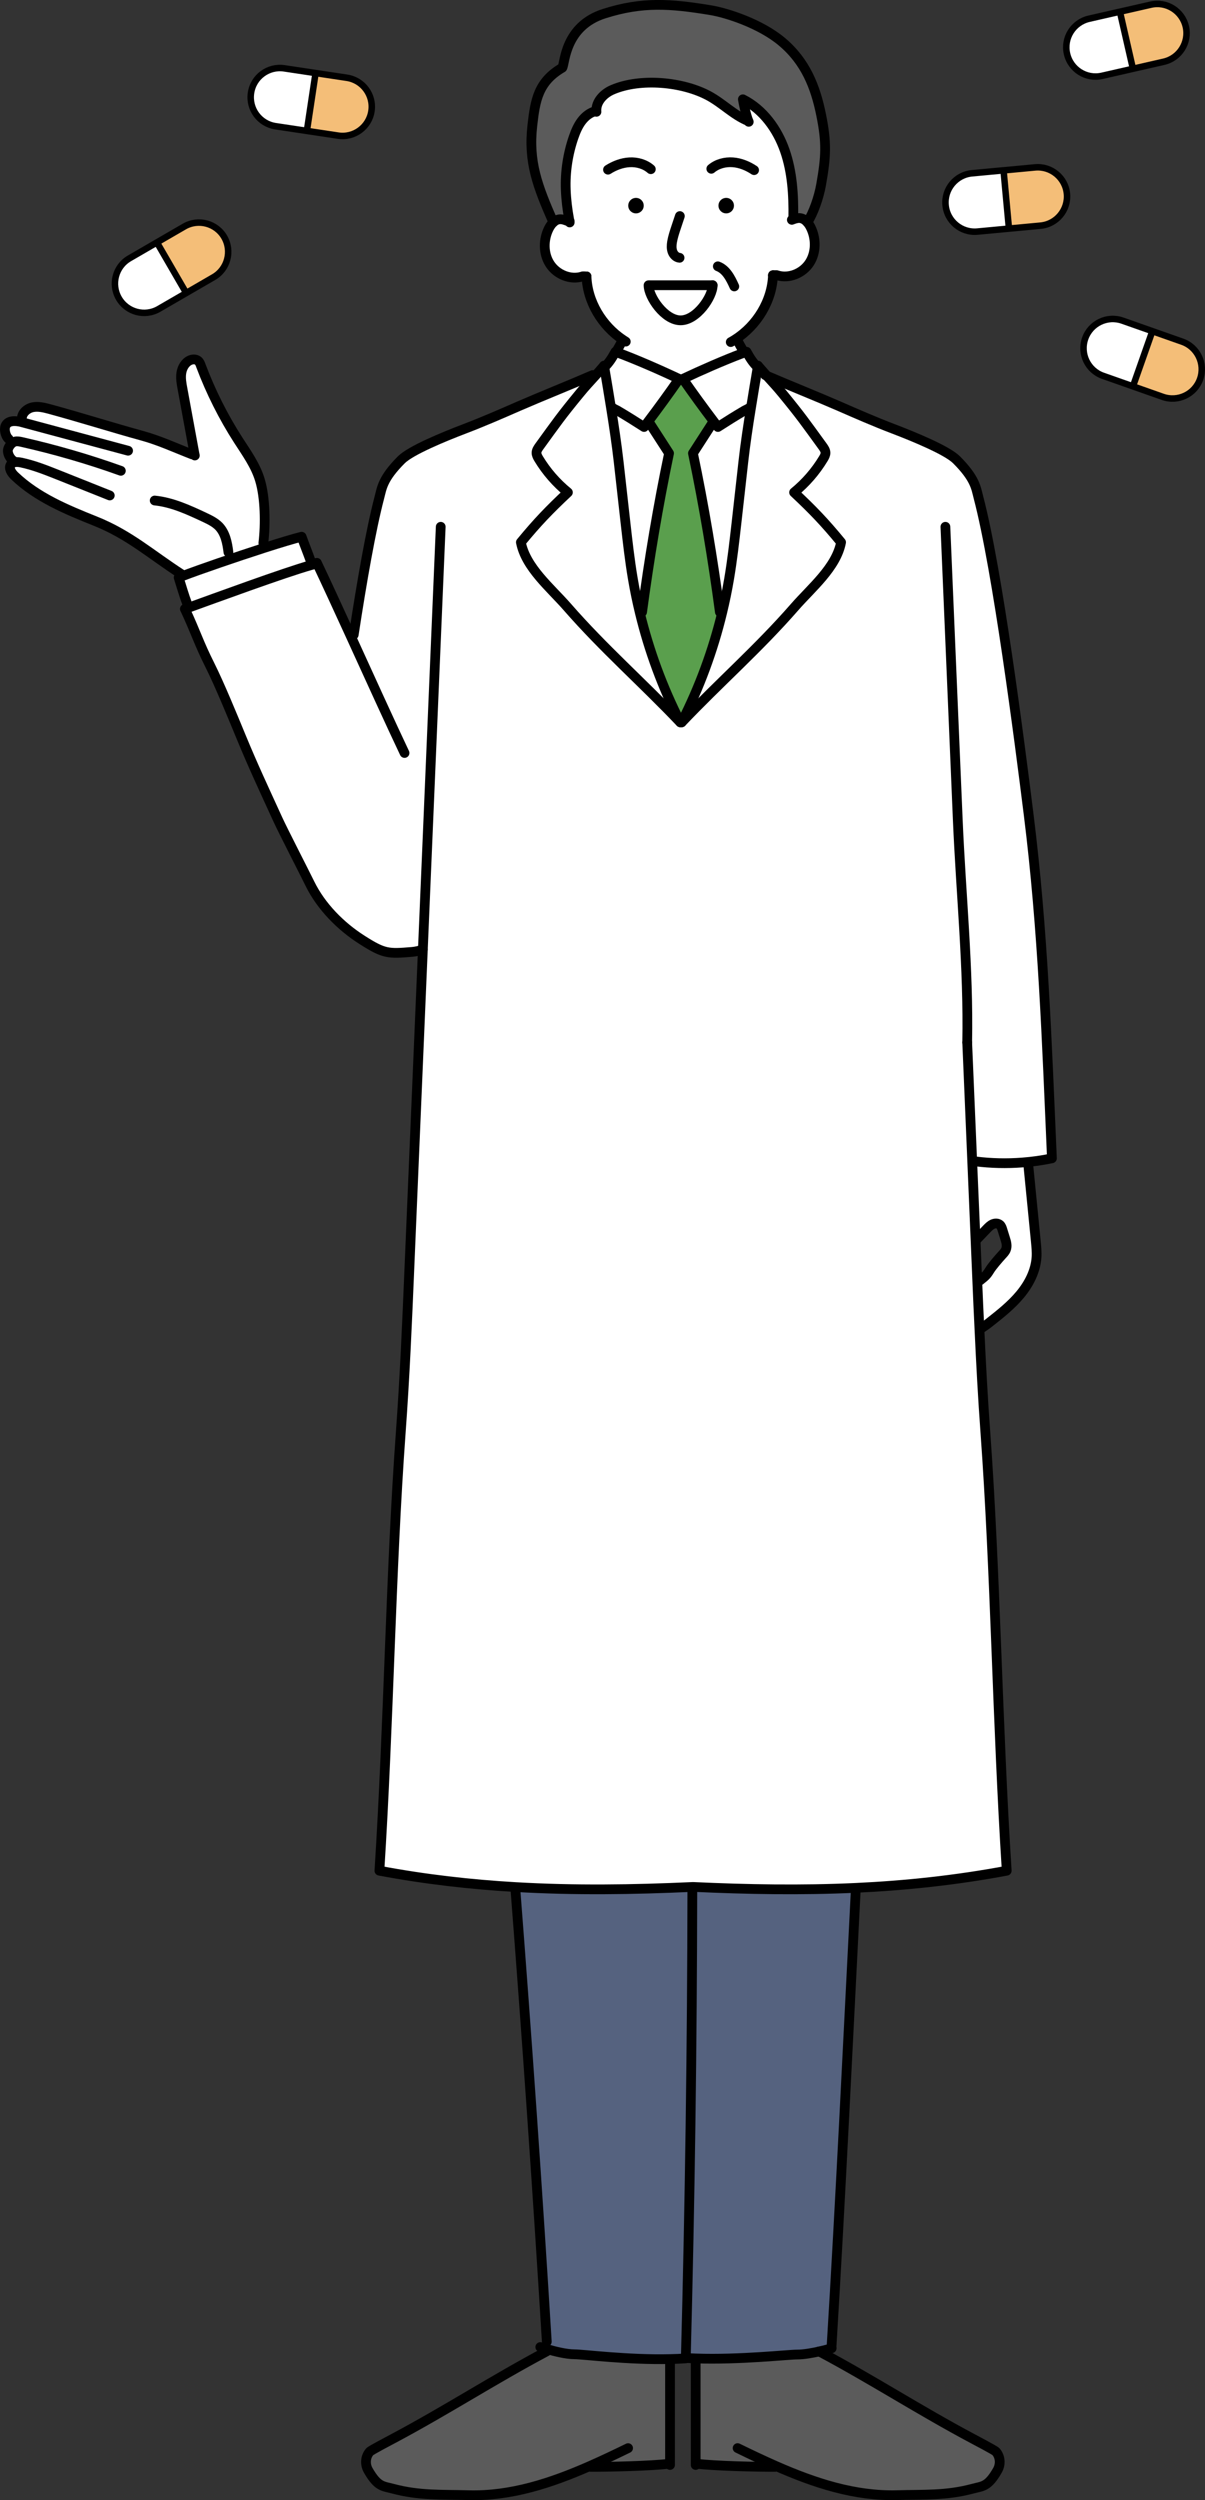 <?xml version="1.0" encoding="UTF-8"?>
<svg xmlns="http://www.w3.org/2000/svg" id="_レイヤー_2" data-name="レイヤー 2" viewBox="0 0 371.02 769.24">
  <rect x="0" y="0" width="371.02" height="769.24" fill="#333333" stroke="none"/>
  <defs>
    <style>
      .cls-1 {
        fill: #55627f;
      }

      .cls-2 {
        stroke-width: 3px;
      }

      .cls-2, .cls-3 {
        fill: none;
        stroke: #000;
        stroke-linecap: round;
        stroke-linejoin: round;
      }

      .cls-4 {
        fill: #5a9f4d;
      }

      .cls-5 {
        fill: #5b5b5b;
      }

      .cls-3 {
        stroke-width: 2px;
      }

      .cls-6 {
        fill: #fff;
      }

      .cls-7 {
        fill: #f4be78;
      }
    </style>
  </defs>
  <g id="_レイヤー_2-2" data-name="レイヤー 2">
    <g>
      <g>
        <g>
          <path class="cls-6" d="M81.55,168.51c-9.04,2.91-20.24,6.76-25.47,8.77l-.11-.54c-9.5-6.11-16.14-12.2-26.64-16.4-8.85-3.53-17.91-7.3-24.83-13.9-.96-.92-1.92-2.35-1.21-3.45.25-.4.64-.61,1.06-.72l-.09-.37c-.97-.54-1.78-1.86-1.86-3.03-.1-.78.49-1.83,1.22-2.46l-.98-1.36c-1.02-.88-1.53-3.16-.83-4.3.54-.89,1.54-1.18,2.62-1.18l2.29-.83c.04-1.73,1.65-3.09,3.35-3.44,1.7-.34,3.44.1,5.12.54,9.69,2.63,19.07,5.62,28.75,8.28,5.22,1.44,10.13,3.73,15.19,5.68l.72-.14c-1.22-6.66-2.45-13.34-3.68-20-.31-1.64-.62-3.31-.36-4.94.26-1.64,1.21-3.27,2.73-3.91.78-.32,1.76-.33,2.4.19.48.41.7,1.01.91,1.59,3.02,7.99,6.86,15.64,11.47,22.82,2.53,3.92,5.33,7.78,6.67,12.25,1.68,5.5,1.75,13.71,1.07,19.42l.46,1.43Z"></path>
          <path d="M223.6,60.87c1.32,0,2.39,1.07,2.39,2.39s-1.07,2.39-2.39,2.39-2.39-1.07-2.39-2.39,1.06-2.39,2.39-2.39Z"></path>
          <path class="cls-1" d="M252.23,723.49c-2.11.47-4.7.95-6.78.95-2.69,0-17.81,1.68-31.2,1.21-1-.03-2-.08-2.97-.14h-.12c1.27-48.04,1.94-96.13,2.01-144.2l-.03-.72c.09,0,.16,0,.25,0,16.74.77,33.32,1.07,50.09.29l.02.45c-2.42,47.16-4.64,94.28-7.49,141.03l.07.16c-.37.1-1.9.54-3.84.98Z"></path>
          <path class="cls-6" d="M95.82,173.85c-8.37,2.35-30.06,10.34-37.77,13.11l-.35-1.03c-1.01-2.68-1.83-5.49-2.68-8.23.32-.13.68-.27,1.07-.42,5.22-2.01,16.43-5.86,25.47-8.77,4.78-1.53,8.95-2.79,11.32-3.37.81,2.29,1.95,5.09,2.76,7.38l.18,1.33Z"></path>
          <circle cx="195.82" cy="63.27" r="2.39"></circle>
          <path class="cls-5" d="M228.73,30.55c.3,1.75,1,4.96,1.71,6.71h-.03c-4.62-1.9-7.82-5.43-12.22-7.79-8.02-4.32-20.98-5.55-29.61-1.85-2.69,1.15-5.1,3.63-4.95,6.53h-.12c-1.8.43-3.33,1.64-4.44,3.11s-1.83,3.19-2.44,4.93c-1.81,5.21-2.64,10.75-2.43,16.25.12,3.02.48,6,1.03,8.98.03.2.05.38.08.51l-.54.09c-.82-.32-1.7-.64-2.58-.53-.7.1-1.3.43-1.81.91-4.92-11.16-7.71-18.56-6.47-29.67.88-7.97,1.84-13.57,9.25-17.89.81-1.41.72-12.8,12.95-16.65,11.72-3.71,20.29-3.07,32.62-1.05,5.3.87,15.5,4.25,21.98,9.68,7.33,6.13,10.38,13.92,12.12,22.52,1.74,8.59,1.52,12.86,0,21.51-.69,3.9-2.35,8.69-4.21,11.56l-.03.03c-.58-.68-1.31-1.19-2.19-1.3-.69-.09-1.37.1-2.04.33l-.1-.5c.1-6.96-.32-14.04-2.62-20.62s-6.68-12.64-12.91-15.77Z"></path>
          <path class="cls-5" d="M120.97,750.36c16.36-8.68,30.97-18.18,47.32-26.88l.07-.72c2.25.67,5.89,1.61,8.62,1.61,2.57,0,16.4,1.78,29.29,1.47l.03,1.29v30.91h-.35c-5.14.68-18.96.99-24.14.96l-.13-.28c-11.96,5.26-24.37,9.35-37.35,9-8.46-.23-15.19.19-23.36-2-3.03-.81-4.65-.5-7.58-5.62-1.05-1.83-.93-4.18.46-5.77.4-.45,6.46-3.61,7.12-3.97Z"></path>
          <path class="cls-6" d="M200.3,87.76h19.13c0,3.58-4.93,10.8-9.87,10.8s-9.87-7.21-9.87-10.8h.61Z"></path>
          <path class="cls-6" d="M209.09,116.59c-3.11,4.47-6.32,8.89-9.63,13.26-.38.51-.76,1.02-1.15,1.53-2.8-1.8-5.36-3.4-8.24-5.1-.42-.24-.89-.38-1.5-.83l-.44.07c-.68-4.27-1.4-8.53-2.09-12.63l.18-.03c1.36-1.39,2.13-2.57,3.26-4.62.1.04.19.08.3.12,6.05,2.23,13.51,5.5,19.3,8.24Z"></path>
          <path class="cls-1" d="M213.17,581.31c-.07,48.07-.73,96.16-2.01,144.2v.11c-1.59.12-3.24.19-4.89.22-12.89.31-26.72-1.47-29.29-1.47-2.73,0-6.37-.95-8.62-1.61-1.01-.3-1.76-.54-2-.62l2-1.64c-2.85-46.57-6.08-93.1-9.7-139.6l.02-.28c18.26,1.07,36.27.8,54.46-.03l.03.72Z"></path>
          <path class="cls-6" d="M219.9,129.85c-3.31-4.37-6.53-8.79-9.64-13.26,5.51-2.61,12.54-5.7,18.44-7.92.39-.15.78-.3,1.16-.43,1.13,2.05,1.91,3.23,3.27,4.62l.18.03c-.69,4.1-1.41,8.36-2.09,12.63l-.44-.07c-.61.45-1.08.59-1.5.83-2.89,1.7-5.44,3.3-8.24,5.1-.39-.5-.77-1.01-1.15-1.53Z"></path>
          <path class="cls-6" d="M165.85,141.13c-.33-.55-.67-1.16-.66-1.81,0-.76.47-1.43.92-2.04,5.33-7.34,6.61-9.23,12.37-16.24,1.9-2.32,2.84-3.24,4.94-5.59.7-.78,1.54-1.73,2.57-2.93.02.12.04.24.06.36.69,4.1,1.41,8.36,2.09,12.63.9,5.59,1.73,11.2,2.34,16.53.7,6.3,1.42,12.6,2.12,18.9.65,5.74,1.29,11.48,2.26,17.18.59,3.48,1.3,6.92,2.13,10.35,2.82,11.69,7.02,23.06,12.48,33.78-11.76-12.38-23.54-22.63-34.77-35.47-5.21-5.97-12.83-12.16-14.32-19.94,5.09-6.16,8.64-9.88,14.48-15.35-3.57-2.91-6.63-6.43-9.01-10.37Z"></path>
          <path class="cls-5" d="M276.17,767.72c-12.98.35-25.39-3.74-37.35-9l-.13.28c-5.19.04-19.01-.28-24.14-.96h-.35v-30.91l.05-1.49c13.39.47,28.51-1.21,31.2-1.21,2.08,0,4.66-.47,6.78-.95,16.34,8.69,30.95,18.18,47.3,26.87.66.36,6.72,3.52,7.12,3.97,1.39,1.59,1.52,3.94.46,5.77-2.94,5.12-4.55,4.81-7.58,5.62-8.17,2.19-14.9,1.77-23.36,2Z"></path>
          <path class="cls-6" d="M58.05,186.97c7.71-2.77,29.4-10.77,37.77-13.11.59-.16,1.11-.3,1.55-.41.07.1.14-.39.19-.28,2.8,5.89,6.53,13.99,10.45,22.56l.91-.42c2.53-16.53,5.31-32.38,7.9-42.24.77-2.91.97-5.79,6.76-11.59,2.9-2.9,13.04-7.07,19.51-9.54,5.65-2.15,11.2-4.58,16.75-7,6.29-2.74,16.37-6.79,22.66-9.53l.94.05c-2.11,2.35-3.04,3.27-4.94,5.59-5.77,7.01-7.04,8.9-12.37,16.24-.44.61-.91,1.27-.92,2.04,0,.65.33,1.26.66,1.81,2.38,3.94,5.44,7.46,9.01,10.37-5.83,5.47-9.39,9.18-14.48,15.35,1.49,7.78,9.11,13.97,14.32,19.94,11.22,12.84,23,23.09,34.77,35.47h.42c11.76-12.38,23.55-22.63,34.78-35.47,5.21-5.97,12.82-12.16,14.31-19.94-5.08-6.16-8.63-9.88-14.47-15.35,3.56-2.91,6.62-6.43,9-10.37.34-.55.67-1.16.67-1.81,0-.76-.47-1.43-.92-2.04-5.34-7.34-6.62-9.23-12.37-16.24-1.86-2.26-2.8-3.2-4.8-5.43,6.32,2.73,16.05,6.64,22.18,9.32,5.54,2.42,11.1,4.85,16.75,7,6.47,2.47,16.6,6.64,19.5,9.54,5.79,5.79,6,8.68,6.76,11.59,5.87,22.31,12.66,75.19,15.45,97.54,4.46,35.67,5.6,69.88,7.17,105.79-3,.63-6.06,1.06-9.12,1.29-4.8.37-9.64.26-14.42-.34l-1,.04,1.01,23.84c.12,2.92.24,5.84.37,8.76l.17,4.03c.21,4.98.42,9.98.67,14.96.49,10.6,1.05,21.2,1.83,31.79,3.12,42.88,3.67,89.43,6.57,134.81-15.83,2.96-31.23,4.57-46.48,5.28-16.77.78-33.36.48-50.09-.29-.09,0-.16,0-.25,0-18.18.83-36.2,1.1-54.46.03-13.74-.8-27.63-2.37-41.86-5.03,2.9-45.39,3.45-91.94,6.57-134.81,1.24-16.91,1.95-33.84,2.67-50.78,1.38-32.61,2.76-65.23,4.14-97.85-1.07.39-2.17.64-3.3.73-7.41.62-8.63.62-15.42-3.7-6.59-4.19-12.6-10.27-16.04-17.28-1.71-3.49-8.25-16.2-9.87-19.74-4.47-9.75-7.62-16.48-11.23-25.21-2.68-6.5-6.76-16.42-9.66-22.21-3.57-7.16-4.09-9.53-7.73-17.38.33-.12.7-.25,1.1-.4Z"></path>
          <path class="cls-6" d="M318.92,381.97c.15,1.6.32,3.21.22,4.82-.26,4.25-2.32,8.25-5.04,11.52-2.72,3.28-6.1,5.95-9.45,8.59-1.05.83-1.83,1.35-2.95,2.08h-.14c-.24-4.97-.45-9.97-.67-14.95l.83-.04c1.5-1.22,1.95-1.47,2.96-3.12.83-1.35,2.76-3.55,3.83-4.73.45-.5.94-.99,1.19-1.62.46-1.11.11-2.38-.26-3.52-.27-.89-.55-1.77-.83-2.66-.16-.53-.35-1.1-.77-1.47-.59-.52-1.51-.51-2.23-.18-.71.32-1.27.91-1.83,1.47-.98,1.02-1.96,2.05-2.94,3.07l-.49.02-1.01-23.84,1-.04c4.78.6,9.62.7,14.42.34l1.83.74c.77,7.84,1.55,15.68,2.32,23.53Z"></path>
          <path class="cls-6" d="M206,139.45c-3.4,16.25-6.09,32.38-8.3,48.85l-.71.17c-.83-3.43-1.55-6.88-2.13-10.35-.97-5.7-1.61-11.44-2.26-17.18-.7-6.3-1.42-12.6-2.12-18.9-.61-5.33-1.44-10.94-2.34-16.53l.44-.07c.61.45,1.08.59,1.5.83,2.88,1.7,5.44,3.3,8.24,5.1.39-.5.77-1.01,1.15-1.53l.65.49c1.96,3.04,3.92,6.08,5.89,9.12Z"></path>
          <path class="cls-4" d="M197.71,188.3c2.2-16.47,4.9-32.59,8.3-48.85-1.97-3.03-3.93-6.07-5.89-9.12l-.65-.49c3.31-4.37,6.52-8.79,9.63-13.26h1.17c3.11,4.47,6.33,8.89,9.64,13.26l-.65.49c-1.96,3.04-3.93,6.08-5.89,9.12,3.4,16.25,6.09,32.38,8.29,48.85l.71.17c-2.82,11.69-7.02,23.06-12.48,33.78h-.42c-5.46-10.72-9.66-22.09-12.48-33.78l.71-.17Z"></path>
          <path class="cls-6" d="M229.29,126.27c.42-.24.89-.38,1.5-.83l.44.07c-.91,5.59-1.74,11.2-2.34,16.53-.71,6.3-1.42,12.6-2.12,18.9-.65,5.74-1.3,11.48-2.27,17.18-.59,3.48-1.3,6.92-2.13,10.35l-.71-.17c-2.19-16.47-4.89-32.59-8.29-48.85,1.96-3.03,3.93-6.07,5.89-9.12l.65-.49c.38.51.76,1.02,1.15,1.53,2.8-1.8,5.35-3.4,8.24-5.1Z"></path>
          <path class="cls-6" d="M198.21,63.27c0-1.32-1.07-2.39-2.39-2.39s-2.39,1.07-2.39,2.39,1.07,2.39,2.39,2.39,2.39-1.07,2.39-2.39ZM226.36,104.44l.75.41c.48.96,1,1.9,1.55,2.83l.03.99c-5.89,2.22-12.92,5.31-18.44,7.92h-1.17c-5.78-2.73-13.25-6.01-19.3-8.24l.25-.68c.54-.93,1.06-1.87,1.55-2.83l.2-.3c-6.47-4.31-10.96-11.74-11.22-19.49-.09,0-1.26-.13-1.3.02-3.65,1.16-7.9-.63-9.97-3.85-2.08-3.22-2.04-7.56-.3-10.97.35-.68.8-1.35,1.36-1.86.5-.47,1.11-.81,1.81-.91.88-.11,1.76.21,2.58.53l.54-.09c-.03-.14-.05-.31-.08-.51-.55-2.98-.92-5.96-1.03-8.98-.2-5.5.63-11.05,2.43-16.25.61-1.74,1.33-3.46,2.44-4.93s2.65-2.68,4.44-3.1h.12c-.14-2.91,2.26-5.39,4.95-6.54,8.63-3.7,21.59-2.46,29.61,1.85,4.39,2.37,7.6,5.89,12.22,7.8h.03c-.7-1.76-1.41-4.97-1.71-6.72,6.23,3.13,10.61,9.19,12.91,15.77s2.71,13.66,2.62,20.62l.1.5c.67-.23,1.35-.42,2.04-.33.88.12,1.61.63,2.19,1.3.41.44.72.96.99,1.47,1.74,3.42,1.77,7.75-.3,10.97-2.08,3.23-6.33,5.01-9.98,3.85-.05-.14-1.21,0-1.29-.02-.28,7.91-4.95,15.49-11.64,19.75ZM225.99,63.27c0-1.32-1.07-2.39-2.39-2.39s-2.39,1.07-2.39,2.39,1.06,2.39,2.39,2.39,2.39-1.07,2.39-2.39ZM219.43,87.76h-19.74c0,3.58,4.92,10.8,9.87,10.8s9.87-7.21,9.87-10.8Z"></path>
          <path class="cls-6" d="M253.51,141.13c-2.38,3.94-5.44,7.46-9,10.37,5.83,5.47,9.39,9.18,14.47,15.35-1.49,7.78-9.11,13.97-14.31,19.94-11.22,12.84-23.01,23.09-34.78,35.47,5.46-10.72,9.66-22.09,12.48-33.78.83-3.43,1.55-6.88,2.13-10.35.97-5.7,1.62-11.44,2.27-17.18.7-6.3,1.41-12.6,2.12-18.9.6-5.33,1.43-10.94,2.34-16.53.68-4.27,1.4-8.53,2.09-12.63.02-.12.04-.24.06-.36,1.11,1.28,1.99,2.28,2.71,3.09,2,2.23,2.94,3.17,4.8,5.43,5.76,7.01,7.03,8.9,12.37,16.24.44.61.91,1.27.92,2.04,0,.65-.33,1.26-.67,1.81Z"></path>
        </g>
        <g>
          <path class="cls-2" d="M235.6,115.4c.15.07.32.14.48.21,6.32,2.73,16.05,6.64,22.18,9.32,5.54,2.42,11.1,4.85,16.75,7,6.47,2.47,16.6,6.64,19.5,9.54,5.79,5.79,6,8.68,6.76,11.59,5.87,22.31,12.66,75.19,15.45,97.54,4.46,35.67,5.6,69.88,7.17,105.79-3,.63-6.06,1.06-9.12,1.29-4.8.37-9.64.26-14.42-.34"></path>
          <path class="cls-2" d="M182.49,115.4c-6.29,2.74-16.37,6.79-22.66,9.53-5.54,2.42-11.1,4.85-16.75,7-6.47,2.47-16.61,6.64-19.51,9.54-5.79,5.79-5.99,8.68-6.76,11.59-2.59,9.86-5.37,25.71-7.9,42.24"></path>
          <path class="cls-2" d="M185.99,112.52c-1.03,1.2-1.86,2.14-2.57,2.93-2.11,2.35-3.04,3.27-4.94,5.59-5.77,7.01-7.04,8.9-12.37,16.24-.44.61-.91,1.27-.92,2.04,0,.65.33,1.26.66,1.81,2.38,3.94,5.44,7.46,9.01,10.37-5.83,5.47-9.39,9.18-14.48,15.35,1.49,7.78,9.11,13.97,14.32,19.94,11.22,12.84,23,23.09,34.77,35.47"></path>
          <path class="cls-2" d="M209.09,116.59c-3.11,4.47-6.32,8.89-9.63,13.26-.38.51-.76,1.02-1.15,1.53-2.8-1.8-5.36-3.4-8.24-5.1-.42-.24-.89-.38-1.5-.83"></path>
          <path class="cls-2" d="M186.24,112.85c1.36-1.39,2.13-2.57,3.26-4.62.1.04.19.08.3.12,6.05,2.23,13.51,5.5,19.3,8.24"></path>
          <path class="cls-2" d="M185.99,112.52c.02.12.04.24.06.36.69,4.1,1.41,8.36,2.09,12.63.9,5.59,1.73,11.2,2.34,16.53.7,6.3,1.42,12.6,2.12,18.9.65,5.74,1.29,11.48,2.26,17.18.59,3.48,1.3,6.92,2.13,10.35,2.82,11.69,7.02,23.06,12.48,33.78"></path>
          <path class="cls-2" d="M200.11,130.34c1.96,3.04,3.92,6.08,5.89,9.12-3.4,16.25-6.09,32.38-8.3,48.85"></path>
          <path class="cls-2" d="M190.05,107.67c.54-.93,1.06-1.87,1.55-2.83"></path>
          <path class="cls-2" d="M233.37,112.52c1.11,1.28,1.99,2.28,2.71,3.09,2,2.23,2.94,3.17,4.8,5.43,5.76,7.01,7.03,8.9,12.37,16.24.44.61.91,1.27.92,2.04,0,.65-.33,1.26-.67,1.81-2.38,3.94-5.44,7.46-9,10.37,5.83,5.47,9.39,9.18,14.47,15.35-1.49,7.78-9.11,13.97-14.31,19.94-11.22,12.84-23.01,23.09-34.78,35.47"></path>
          <path class="cls-2" d="M210.26,116.59c3.11,4.47,6.33,8.89,9.64,13.26.38.51.76,1.02,1.15,1.53,2.8-1.8,5.35-3.4,8.24-5.1.42-.24.89-.38,1.5-.83"></path>
          <path class="cls-2" d="M233.13,112.85c-1.36-1.39-2.14-2.57-3.27-4.62-.38.14-.77.28-1.16.43-5.89,2.22-12.92,5.31-18.44,7.92"></path>
          <path class="cls-2" d="M233.37,112.52c-.02.12-.04.24-.06.36-.69,4.1-1.41,8.36-2.09,12.63-.91,5.59-1.74,11.2-2.34,16.53-.71,6.3-1.42,12.6-2.12,18.9-.65,5.74-1.3,11.48-2.27,17.18-.59,3.48-1.3,6.92-2.13,10.35-2.82,11.69-7.02,23.06-12.48,33.78"></path>
          <path class="cls-2" d="M219.25,130.34c-1.96,3.04-3.93,6.08-5.89,9.12,3.4,16.25,6.09,32.38,8.29,48.85"></path>
          <path class="cls-2" d="M228.67,107.67c-.55-.93-1.07-1.87-1.55-2.83"></path>
          <path class="cls-2" d="M180.59,85.06c.26,7.75,4.75,15.18,11.22,19.49.29.19.58.39.87.56"></path>
          <line class="cls-2" x1="180.59" y1="85.06" x2="180.59" y2="85.05"></line>
          <path class="cls-2" d="M174.76,68.01c-.82-.32-1.7-.64-2.58-.53-.7.1-1.3.43-1.81.91-.56.51-1.01,1.19-1.36,1.86-1.74,3.41-1.78,7.75.3,10.97,2.07,3.23,6.32,5.01,9.97,3.85.05-.14,1.22,0,1.3-.02h0"></path>
          <path class="cls-2" d="M238,84.69c-.28,7.91-4.95,15.49-11.64,19.75-.44.29-.9.56-1.36.81"></path>
          <line class="cls-2" x1="238" y1="84.69" x2="238" y2="84.68"></line>
          <path class="cls-2" d="M243.81,67.64c.17-.07.36-.14.54-.2.67-.23,1.35-.42,2.04-.33.88.12,1.61.63,2.19,1.3.41.44.72.96.99,1.47,1.74,3.42,1.77,7.75-.3,10.97-2.08,3.23-6.33,5.01-9.98,3.85-.05-.14-1.21,0-1.29-.02h0"></path>
          <path class="cls-2" d="M219.43,87.76c0,3.58-4.93,10.8-9.87,10.8s-9.87-7.21-9.87-10.8"></path>
          <path class="cls-2" d="M209.33,66.48c-.39,1.14-.76,2.28-1.14,3.41-.5,1.5-1,3.01-1.27,4.57-.16,1-.21,2.05.14,3,.35.95,1.18,1.78,2.18,1.86"></path>
          <path class="cls-2" d="M248.61,68.39c1.86-2.87,3.52-7.66,4.21-11.56,1.53-8.64,1.75-12.91,0-21.51-1.74-8.6-4.79-16.39-12.12-22.52-6.48-5.43-16.68-8.81-21.98-9.68-12.33-2.02-20.9-2.66-32.62,1.05-12.23,3.85-12.14,15.24-12.95,16.65-7.41,4.33-8.37,9.93-9.25,17.89-1.24,11.11,1.55,18.5,6.47,29.67"></path>
          <path class="cls-2" d="M219.01,51.93c1.81-1.53,4.26-2.16,6.61-1.99,2.36.17,4.61,1.11,6.57,2.41"></path>
          <path class="cls-2" d="M200.39,52.06c-1.77-1.56-4.21-2.25-6.57-2.12-2.35.13-4.62,1-6.62,2.27"></path>
          <path class="cls-2" d="M183.51,34.15c-1.8.42-3.33,1.63-4.44,3.1s-1.83,3.19-2.44,4.93c-1.81,5.21-2.64,10.75-2.43,16.25.12,3.02.48,6,1.03,8.98.03.2.05.38.08.51.1.68.13.7.09.08"></path>
          <path class="cls-2" d="M244.26,66.94c.1-6.96-.32-14.04-2.62-20.62s-6.68-12.64-12.91-15.77c.3,1.75,1,4.96,1.71,6.71.04.08.07.15.1.22"></path>
          <path class="cls-2" d="M183.65,34.4c0-.09-.02-.17-.02-.26-.14-2.9,2.26-5.38,4.95-6.53,8.63-3.7,21.59-2.46,29.61,1.85,4.39,2.37,7.6,5.89,12.22,7.8"></path>
          <line class="cls-2" x1="200.3" y1="87.76" x2="219.43" y2="87.76"></line>
          <path class="cls-2" d="M56.94,187.36c3.63,7.85,4.15,10.23,7.73,17.38,2.9,5.79,6.98,15.71,9.66,22.21,3.61,8.73,6.76,15.45,11.23,25.21,1.62,3.53,8.16,16.25,9.87,19.74,3.44,7.01,9.45,13.09,16.04,17.28,6.79,4.32,8.02,4.32,15.42,3.7,1.13-.1,2.23-.35,3.3-.73"></path>
          <path class="cls-2" d="M124.56,231.68c-4.25-8.94-10.62-22.97-16.55-35.95-3.92-8.57-7.65-16.67-10.45-22.56-.05-.11-.13.38-.19.28-.44.11-.97.24-1.55.41-8.37,2.35-30.06,10.34-37.77,13.11-.41.14-.77.28-1.1.4"></path>
          <path class="cls-2" d="M95.63,172.52c-.81-2.29-1.95-5.09-2.76-7.38-2.37.58-6.54,1.84-11.32,3.37-9.04,2.91-20.24,6.76-25.47,8.77-.4.15-.75.3-1.07.42.86,2.74,1.67,5.55,2.68,8.23"></path>
          <path class="cls-2" d="M158.66,580.89c3.61,46.5,6.85,93.04,9.7,139.6"></path>
          <path class="cls-2" d="M213.17,581.31c-.07,48.07-.73,96.16-2.01,144.2v.11c-1.59.12-3.24.19-4.89.22-12.89.31-26.72-1.47-29.29-1.47-2.73,0-6.37-.95-8.62-1.61-1.01-.3-1.76-.54-2-.62"></path>
          <path class="cls-2" d="M168.29,723.48c-16.35,8.69-30.96,18.19-47.32,26.88-.66.36-6.72,3.52-7.12,3.97-1.39,1.59-1.52,3.94-.46,5.77,2.94,5.12,4.55,4.81,7.58,5.62,8.17,2.19,14.9,1.77,23.36,2,12.98.35,25.4-3.74,37.35-9,3.95-1.74,7.86-3.6,11.71-5.48"></path>
          <path class="cls-2" d="M181.81,759c5.19.04,19.01-.28,24.14-.96"></path>
          <polyline class="cls-2" points="206.3 727.13 206.3 758.04 206.3 758.42"></polyline>
          <path class="cls-2" d="M263.5,581.32c-2.42,47.16-4.64,94.28-7.49,141.03"></path>
          <path class="cls-2" d="M211.28,725.51c.98.06,1.97.11,2.97.14,13.39.47,28.51-1.21,31.2-1.21,2.08,0,4.66-.47,6.78-.95,1.94-.43,3.48-.88,3.84-.98"></path>
          <path class="cls-2" d="M252.21,723.48s0,0,.02,0c16.34,8.69,30.95,18.18,47.3,26.87.66.36,6.72,3.52,7.12,3.97,1.39,1.59,1.52,3.94.46,5.77-2.94,5.12-4.55,4.81-7.58,5.62-8.17,2.19-14.9,1.77-23.36,2-12.98.35-25.39-3.74-37.35-9-3.95-1.74-7.86-3.6-11.71-5.48"></path>
          <path class="cls-2" d="M238.69,759c-5.19.04-19.01-.28-24.14-.96"></path>
          <polyline class="cls-2" points="214.2 727.13 214.2 758.04 214.2 758.42"></polyline>
          <path class="cls-2" d="M135.7,162.08c-1.83,43.36-3.67,86.71-5.5,130.06-1.38,32.61-2.76,65.23-4.14,97.85-.71,16.94-1.43,33.87-2.67,50.78-3.12,42.88-3.67,89.43-6.57,134.81,14.23,2.67,28.12,4.23,41.86,5.03,18.26,1.07,36.27.8,54.46-.03.09,0,.16,0,.25,0"></path>
          <path class="cls-2" d="M297.8,320.74c.51,12.22,1.03,24.43,1.55,36.65l1.01,23.84c.12,2.92.24,5.84.37,8.76l.17,4.03c.21,4.98.42,9.98.67,14.96.49,10.6,1.05,21.2,1.83,31.79,3.12,42.88,3.67,89.43,6.57,134.81-15.83,2.96-31.23,4.57-46.48,5.28-16.77.78-33.36.48-50.09-.29"></path>
          <path class="cls-2" d="M291.09,162.08c1.27,30.05,2.54,60.11,3.81,90.16.97,22.89,3.34,45.59,2.9,68.5"></path>
          <path class="cls-2" d="M221.02,81.94c2.57.96,3.94,3.69,5.07,6.19"></path>
          <path class="cls-2" d="M316.61,358.43c.77,7.84,1.55,15.68,2.32,23.53.15,1.6.32,3.21.22,4.82-.26,4.25-2.32,8.25-5.04,11.52-2.72,3.28-6.1,5.95-9.45,8.59-1.05.83-1.83,1.35-2.95,2.08"></path>
          <path class="cls-2" d="M300.86,381.21c.98-1.02,1.96-2.05,2.94-3.07.55-.56,1.11-1.15,1.83-1.47.72-.33,1.64-.34,2.23.18.42.37.61.94.77,1.47.28.89.56,1.77.83,2.66.37,1.15.72,2.41.26,3.52-.25.63-.73,1.12-1.19,1.62-1.07,1.18-3,3.38-3.83,4.73-1,1.65-1.46,1.9-2.96,3.12"></path>
          <path class="cls-2" d="M81.09,167.08c.68-5.71.61-13.92-1.07-19.42-1.34-4.46-4.14-8.32-6.67-12.25-4.62-7.18-8.45-14.83-11.47-22.82-.2-.58-.42-1.19-.91-1.59-.65-.52-1.62-.51-2.4-.19-1.53.64-2.47,2.27-2.73,3.91-.26,1.63.05,3.3.36,4.94,1.23,6.66,2.46,13.34,3.68,20,.04.16.07.33.11.49"></path>
          <path class="cls-2" d="M6.73,128.74c.04-1.73,1.65-3.09,3.35-3.44,1.7-.34,3.44.1,5.12.54,9.69,2.63,19.07,5.62,28.75,8.28,5.22,1.44,10.13,3.73,15.19,5.68"></path>
          <path class="cls-2" d="M39.44,138.68c-11.09-2.97-21.46-5.76-32.56-8.74-.14-.04-.3-.08-.43-.12-.64-.14-1.33-.25-2-.25-1.08,0-2.08.29-2.62,1.18-.7,1.14-.19,3.42.83,4.3"></path>
          <path class="cls-2" d="M37.21,144.86c-9.96-3.57-20.13-6.52-30.44-8.85-.71-.16-1.45-.32-2.14-.15-.34.09-.68.28-.99.55-.72.64-1.31,1.68-1.22,2.46.09,1.17.9,2.49,1.86,3.03"></path>
          <path class="cls-2" d="M33.8,152.45c-5.38-2.13-10.73-4.27-16.11-6.42-3.67-1.45-7.36-2.92-11.22-3.72-.68-.14-1.47-.22-2.11-.04-.42.12-.81.33-1.06.72-.71,1.1.25,2.53,1.21,3.45,6.91,6.6,15.98,10.36,24.83,13.9,10.51,4.2,17.14,10.28,26.64,16.4"></path>
          <path class="cls-2" d="M47.63,154c5.37.54,10.4,2.86,15.29,5.15,1.6.76,3.24,1.53,4.49,2.81,1.99,2.09,2.57,5.1,2.92,7.95"></path>
        </g>
      </g>
      <g>
        <g>
          <path class="cls-7" d="M114.37,34.17c-.37,2.45-1.7,4.54-3.56,5.9-1.84,1.37-4.23,2.03-6.68,1.66l-9.64-1.45.07-.49,2.53-16.81.07-.49,9.64,1.45c4.91.74,8.3,5.33,7.56,10.24Z"></path>
          <path class="cls-6" d="M94.56,39.79l-.07.49-9.65-1.45c-4.91-.74-8.29-5.32-7.55-10.24.37-2.45,1.69-4.54,3.55-5.9,1.85-1.37,4.22-2.03,6.68-1.66l9.65,1.45-.07.49-2.53,16.81Z"></path>
        </g>
        <g>
          <path class="cls-3" d="M97.17,22.48l9.64,1.45c4.91.74,8.3,5.33,7.56,10.24-.37,2.45-1.7,4.54-3.56,5.9-1.84,1.37-4.23,2.03-6.68,1.66l-9.64-1.45-9.65-1.45c-4.91-.74-8.29-5.32-7.55-10.24.37-2.45,1.69-4.54,3.55-5.9,1.85-1.37,4.22-2.03,6.68-1.66l9.65,1.45Z"></path>
          <line class="cls-3" x1="97.09" y1="22.98" x2="94.56" y2="39.79"></line>
        </g>
      </g>
      <g>
        <g>
          <path class="cls-7" d="M365.11,8.21c.55,2.42.07,4.85-1.16,6.79-1.22,1.95-3.2,3.44-5.61,3.99l-9.51,2.17-.11-.49-3.78-16.57-.11-.49,9.51-2.17c4.85-1.11,9.67,1.93,10.78,6.77Z"></path>
          <path class="cls-6" d="M348.72,20.67l.11.49-9.52,2.17c-4.85,1.11-9.66-1.93-10.77-6.78-.55-2.42-.08-4.84,1.15-6.79,1.23-1.95,3.19-3.43,5.61-3.99l9.52-2.17.11.49,3.78,16.57Z"></path>
        </g>
        <g>
          <path class="cls-3" d="M344.82,3.61l9.51-2.17c4.85-1.11,9.67,1.93,10.78,6.77.55,2.42.07,4.85-1.16,6.79-1.22,1.95-3.2,3.44-5.61,3.99l-9.51,2.17-9.52,2.17c-4.85,1.11-9.66-1.93-10.77-6.78-.55-2.42-.08-4.84,1.15-6.79,1.23-1.95,3.19-3.43,5.61-3.99l9.52-2.17Z"></path>
          <line class="cls-3" x1="344.93" y1="4.09" x2="348.72" y2="20.67"></line>
        </g>
      </g>
      <g>
        <g>
          <path class="cls-7" d="M56.75,69.7c4.3-2.49,9.81-1.03,12.3,3.27,1.24,2.15,1.5,4.61.9,6.83-.58,2.22-2.03,4.23-4.18,5.47l-8.44,4.89-.25-.43-8.52-14.71-.25-.43,8.44-4.89Z"></path>
          <path class="cls-6" d="M57.09,89.73l.25.43-8.44,4.89c-4.3,2.49-9.8,1.02-12.29-3.28-1.24-2.15-1.51-4.6-.91-6.82.59-2.23,2.02-4.22,4.18-5.47l8.44-4.89.25.43,8.52,14.71Z"></path>
        </g>
        <g>
          <path class="cls-3" d="M48.31,74.59l8.44-4.89c4.3-2.49,9.81-1.03,12.3,3.27,1.24,2.15,1.5,4.61.9,6.83-.58,2.22-2.03,4.23-4.18,5.47l-8.44,4.89-8.44,4.89c-4.3,2.49-9.8,1.02-12.29-3.28-1.24-2.15-1.51-4.6-.91-6.82.59-2.23,2.02-4.22,4.18-5.47l8.44-4.89Z"></path>
          <line class="cls-3" x1="48.56" y1="75.02" x2="57.09" y2="89.73"></line>
        </g>
      </g>
      <g>
        <g>
          <path class="cls-7" d="M318.7,51.51c4.95-.46,9.34,3.18,9.8,8.12.23,2.47-.57,4.81-2.04,6.58-1.46,1.77-3.62,2.99-6.09,3.22l-9.71.91-.05-.5-1.58-16.93-.05-.5,9.71-.91Z"></path>
          <path class="cls-6" d="M310.61,69.84l.05.5-9.72.91c-4.95.46-9.33-3.18-9.79-8.13-.23-2.47.56-4.81,2.03-6.58,1.47-1.77,3.61-2.99,6.09-3.22l9.72-.91.05.5,1.58,16.93Z"></path>
        </g>
        <g>
          <path class="cls-3" d="M308.99,52.42l9.71-.91c4.95-.46,9.34,3.18,9.8,8.12.23,2.47-.57,4.81-2.04,6.58-1.46,1.77-3.62,2.99-6.09,3.22l-9.71.91-9.72.91c-4.95.46-9.33-3.18-9.79-8.13-.23-2.47.56-4.81,2.03-6.58,1.47-1.77,3.61-2.99,6.09-3.22l9.72-.91Z"></path>
          <line class="cls-3" x1="309.04" y1="52.92" x2="310.61" y2="69.84"></line>
        </g>
      </g>
      <g>
        <g>
          <path class="cls-7" d="M364.01,105.13c4.69,1.65,7.15,6.79,5.5,11.48-.82,2.34-2.53,4.14-4.6,5.12-2.07,1-4.54,1.2-6.88.38l-9.2-3.24.17-.47,5.65-16.03.17-.47,9.2,3.24Z"></path>
          <path class="cls-6" d="M349,118.4l-.17.47-9.21-3.24c-4.69-1.65-7.14-6.79-5.49-11.47.82-2.34,2.52-4.14,4.59-5.13,2.08-1,4.53-1.2,6.88-.38l9.21,3.24-.17.47-5.65,16.03Z"></path>
        </g>
        <g>
          <path class="cls-3" d="M354.81,101.89l9.2,3.24c4.69,1.65,7.15,6.79,5.5,11.48-.82,2.34-2.53,4.14-4.6,5.12-2.07,1-4.54,1.2-6.88.38l-9.2-3.24-9.21-3.24c-4.69-1.65-7.14-6.79-5.49-11.47.82-2.34,2.52-4.14,4.59-5.13,2.08-1,4.53-1.2,6.88-.38l9.21,3.24Z"></path>
          <line class="cls-3" x1="354.65" y1="102.36" x2="349" y2="118.4"></line>
        </g>
      </g>
    </g>
  </g>
</svg>
